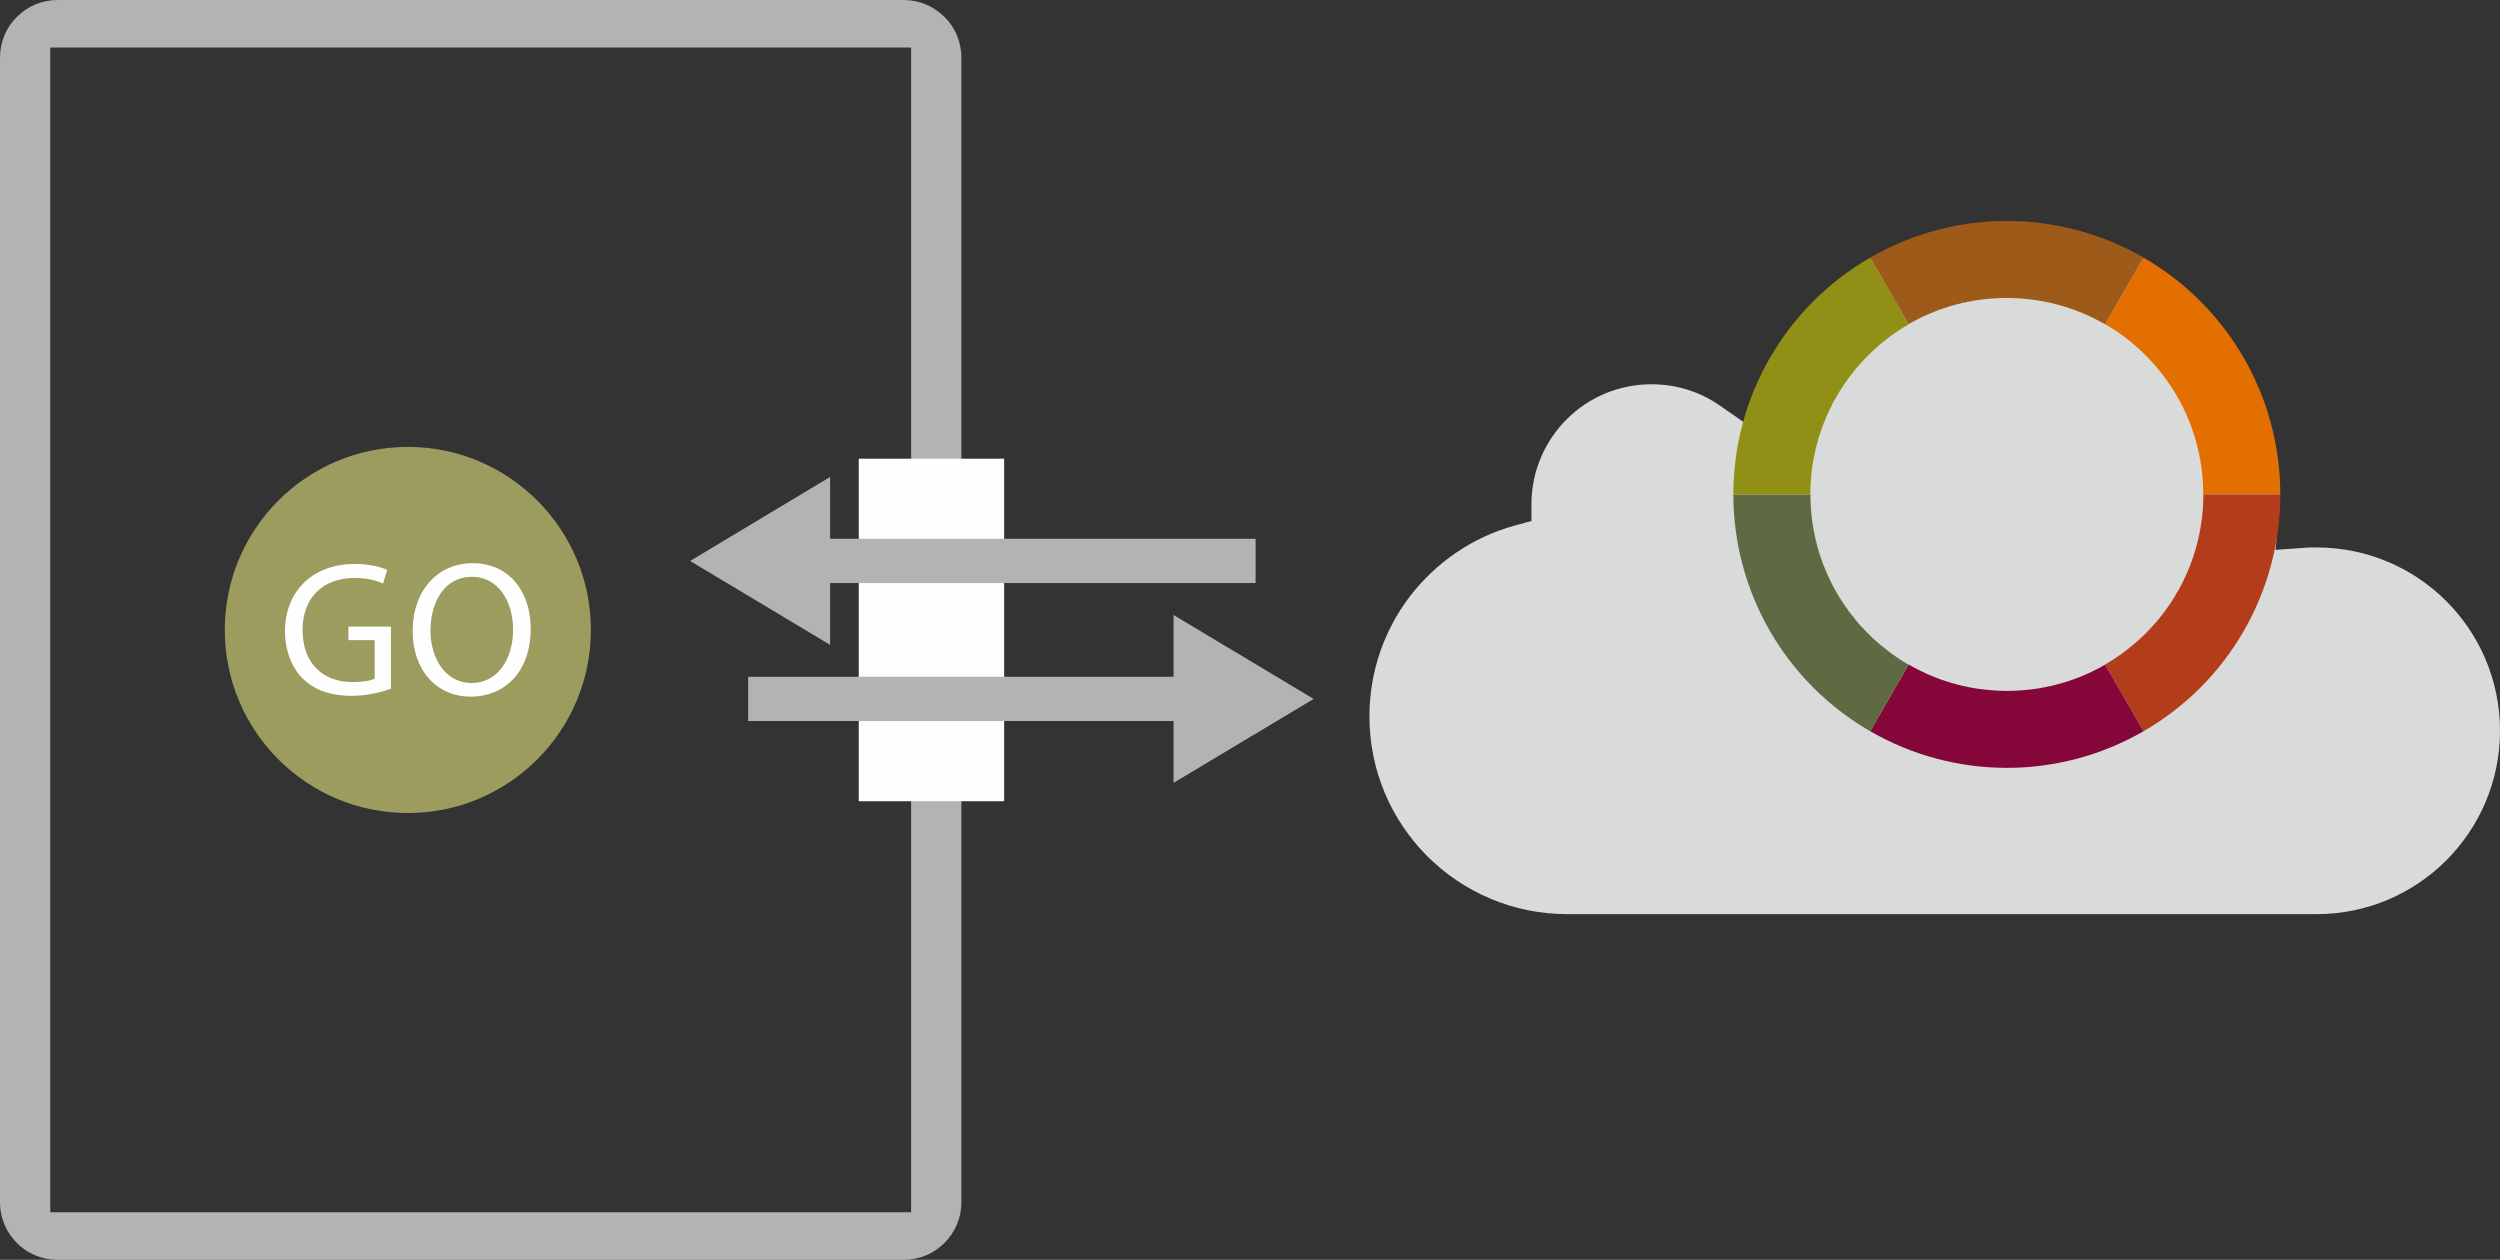 <?xml version="1.0" encoding="UTF-8"?>
<!DOCTYPE svg PUBLIC "-//W3C//DTD SVG 1.1//EN" "http://www.w3.org/Graphics/SVG/1.1/DTD/svg11.dtd">
<!-- Creator: CorelDRAW X6 -->
<svg xmlns="http://www.w3.org/2000/svg" xml:space="preserve" width="81.879mm" height="41.261mm" version="1.1" style="shape-rendering:geometricPrecision; text-rendering:geometricPrecision; image-rendering:optimizeQuality; fill-rule:evenodd; clip-rule:evenodd"
viewBox="0 0 21633 10901"
 xmlns:xlink="http://www.w3.org/1999/xlink">
 <rect x="0" y="0" width="21633" height="10901" fill="#333333" stroke="none"/>
 <defs>
  <style type="text/css">
   <![CDATA[
    .fil1 {fill:#FEFEFE}
    .fil6 {fill:#5F6A42}
    .fil5 {fill:#85073A}
    .fil7 {fill:#909016}
    .fil9 {fill:#9C9C5F}
    .fil8 {fill:#9E5A19}
    .fil4 {fill:#B33C1B}
    .fil3 {fill:#E36F00}
    .fil0 {fill:#B2B3B3;fill-rule:nonzero}
    .fil2 {fill:#D9DADA;fill-rule:nonzero}
    .fil10 {fill:#FEFEFE;fill-rule:nonzero}
   ]]>
  </style>
 </defs>
 <g id="Layer_x0020_1">
  <g id="_932347472">
   <path class="fil0" d="M8319 497l0 9908c0,136 -56,260 -146,350l-1 1c-90,89 -213,145 -350,145l-7326 0c-136,0 -261,-56 -350,-145l0 -1c-90,-90 -146,-214 -146,-350l0 -9908c0,-137 56,-262 146,-351 89,-90 214,-146 350,-146l7326 0c137,0 260,56 350,146l1 0c90,89 146,214 146,351zm-435 9993l0 -10079 -7449 0 0 10079 7449 0z"/>
   <rect class="fil1" x="7431" y="3969" width="1258" height="2964"/>
   <g>
    <path class="fil2" d="M21168 5201c-287,-287 -684,-464 -1122,-464 -32,0 -51,0 -60,0 -13,0 -32,2 -59,4l-237 17 24 -236c4,-39 7,-79 9,-119 2,-32 2,-72 2,-119 0,-650 -263,-1238 -689,-1664 -425,-426 -1014,-689 -1663,-689 -491,0 -946,149 -1322,405 -388,263 -692,640 -867,1083l-93 235 -208 -144c-86,-60 -180,-107 -281,-138 -98,-31 -202,-47 -311,-47 -286,0 -545,115 -732,301 -188,187 -305,445 -307,730l0 152 -147 40c-365,101 -682,321 -907,615 -218,287 -348,646 -348,1036 0,472 191,900 501,1210 310,309 738,501 1210,501l6485 0c438,0 835,-178 1122,-465 287,-287 465,-684 465,-1122 0,-438 -178,-835 -465,-1122z"/>
    <g>
     <path class="fil3" d="M18215 2806l334 -577c732,423 1183,1204 1183,2049l-667 0 0 -1 0 0 0 -1 0 0 0 -1 0 -25 0 0 0 -1 0 -1 0 0 0 -1 0 0 0 -1 0 0 0 -1 0 0 0 -1 0 -1 0 -1 0 -1 0 0 0 -1 0 0 0 -1 0 -1 -1 -7 0 0 0 -2 0 0 0 -1 0 0 0 -1 0 0 -1 -27 0 0 0 -1 0 0 0 -1 0 0 0 -1 0 0 0 -1 0 0 0 -1 0 -4 0 -1 0 -3 0 -1 0 0 0 -1 0 0 0 -1 0 0 -1 -1 0 0 0 -2 0 0c0,-8 0,-15 -1,-23l0 0 0 -2 0 -1 0 0 0 -1 0 -1 0 -1 -1 -10 0 0 0 0 0 -2 0 0 0 -1 -1 0 0 -1 0 0 0 -1 0 0 0 -1 0 0 -2 -28 0 -1 0 -1 -1 -1 0 0 0 -1 0 -1 0 0 0 -1 0 0c-1,-12 -2,-23 -4,-34l0 -1 0 -1 0 -1 0 0 -1 -3 0 -4 0 -1 0 0 0 -1 0 0 0 0 -1 -2 0 0 0 -1 0 -1 0 -1 0 -1 -3 -22 0 0 0 -1 0 0 0 -1 -1 0 0 -1 0 -1 0 0 0 -1 0 0 0 -1 0 0 0 -1 0 -2 -1 -1 0 -1 0 0 -5 -29 0 -1 0 -1 0 0 0 -1 0 -1 0 0 0 -1 0 0 -2 -10 0 -1 -1 -1 -5 -30 -1 -5 -1 -2 0 -1 0 0 0 -1 0 -1 0 0 -1 -1 0 -1 0 0c-1,-8 -3,-17 -5,-25l0 0 0 -1 -1 0 0 -1 0 0 0 -1 0 0 0 0 0 -1 0 -1 0 0 -1 -1 0 0 0 -4 -1 -2 0 -1 0 -1 -1 -1 0 -1 0 -1 0 0 -7 -30 0 0 -1 -1 0 -1 0 0 0 -1 0 -1 0 0 0 0 -1 0 0 -1 0 0 0 -1 0 -1 0 -1 -1 0 0 -1 0 0 0 0c-2,-9 -4,-17 -7,-25l0 0 0 -1 0 0 0 -1 0 0 0 -1 0 0 -1 -1 0 0 0 -1 0 0 0 -1 0 0 -3 -10 -8 -28 -1 -1 0 -1 0 0 -2 -6 0 -1 0 -1 0 0 -1 -1 0 0 0 -1 0 0 0 -1 0 0 -1 -1 -8 -26 0 0 -1 -1 0 -1 0 -1 -3 -9 -10 -27 -2 -6 -1 -3 -13 -33 -2 -7 -11 -27 -1 -1 -2 -6 -1 -3 -1 0 0 -1 0 -1 0 0 -1 -1 -12 -29 -1 -1 -1 -2 -2 -5 -13 -27 -2 -6 -2 -2 0 0 0 -1 0 0 0 -1 -11 -22 -1 0 0 -1 0 -1 -1 0 0 -1 0 0 0 -1 -1 0 0 -1 0 0 0 -1 -7 -13 0 0 -9 -17 -8 -15 -13 -24 -2 -2 -8 -14 -11 -18 0 -1 -7 -12 -17 -27 -6 -8 0 -2 -1 0 -12 -20 -9 -12 0 0 -16 -23 0 -1 -10 -14 -2 -1 0 -1 -8 -11 -12 -16 -16 -22 -1 -1 -12 -15 -10 -12 0 0 -1 -1 0 0 -10 -13 -1 -1 -17 -20 -2 -2 0 0 -10 -11 0 -1 -1 -1 -11 -12 -12 -14 -1 0 0 0 -18 -20 -1 -1 -13 -13 -10 -10 -14 -15 -20 -19 0 -1 0 0 0 0 -15 -13 0 0 -10 -10 -15 -13 0 -1 -21 -18 -15 -13 -1 -1 -8 -7 -1 0 -16 -14 -22 -17 -17 -14 -8 -6 -14 -11 -1 0 -1 -1 -1 0 0 -1 -1 -1 -22 -16 -17 -11 -10 -7 -18 -13 -23 -15 -1 0 -15 -10 -12 -7 0 -1 -18 -10 -1 -1 -24 -14z"/>
     <path class="fil4" d="M19065 4278l667 0c0,845 -451,1627 -1183,2049l-334 -577 24 -14 1 0 18 -11 0 -1 12 -7 15 -10 1 0 23 -15 18 -13 10 -7 17 -11 22 -16 1 -1 0 0 1 -1 1 0 1 -1 14 -11 8 -6 17 -14 22 -17 16 -14 1 0 8 -7 1 -1 15 -13 21 -18 0 0 15 -14 10 -9 0 -1 15 -13 0 0 0 0 0 0 20 -19 14 -15 10 -11 13 -12 1 -2 18 -20 0 0 1 0 12 -14 11 -12 1 -1 0 0 10 -11 0 -1 2 -1 17 -21 1 -1 10 -13 0 0 1 -1 0 0 10 -12 12 -15 1 -1 16 -22 12 -15 8 -12 0 0 2 -2 10 -14 0 -1 1 0 0 -1 0 0 13 -19 1 0 0 -1 0 0 0 0 1 -1 0 0 0 -1 0 0 9 -12 12 -20 1 0 0 -1 6 -9 0 0 0 -1 1 0 0 0 0 -1 0 0 1 -1 0 0 0 -1 0 0 1 0 0 -1 0 0 1 -1 11 -17 0 -1 0 0 0 -1 1 0 0 0 0 -1 0 0 1 -1 0 0 7 -12 0 -1 11 -18 8 -14 2 -2 13 -24 8 -15 9 -17 0 0 7 -13 0 -1 0 0 0 -1 1 0 0 -1 0 0 0 -1 1 0 0 0 0 -1 0 0 1 -1 0 0 0 -2 1 0 10 -20 0 -1 0 0 0 -1 0 0 2 -2 2 -6 13 -27 2 -5 1 -2 1 -1 13 -32 1 0 1 -2 2 -6 1 -2 11 -27 2 -6 0 -1 1 0 0 -1 0 -1 0 0 0 -1 1 0 0 -1 0 0 0 -1 0 0 1 0 0 -1 0 0 0 -1 0 0c3,-8 6,-15 9,-23l0 -1 0 0 0 0 1 -1 0 0 0 -1 1 -3 2 -5 10 -28 3 -9 0 -1 11 -33 2 -7 0 0 0 -1 1 -1 8 -28 3 -9 0 -1 0 -1 0 0 0 -1 9 -30 0 -1 0 -1 0 0 0 -1 0 -1 1 0 0 0 0 0 0 -1 0 0 0 -1 0 -1 1 -1 0 0 7 -29 0 -1 0 -1 0 -1 1 -1 0 -1 0 0 1 -3 0 -4 0 0 1 -1 0 0 0 -1 0 0 0 -1 0 0 0 -1 6 -27 0 0 0 -1 1 0 0 -1 0 -1 0 -1 0 0 0 -1 1 -1 1 -5 5 -31 1 -1 0 -1 2 -10 0 0 0 -1 0 0 0 -1 0 0 0 -1 0 -1 0 0 0 -1 0 0 1 -1 0 -1 0 0c1,-9 3,-18 4,-26l0 -1 0 0 0 -1 1 -1 0 -2 0 0 0 -1 0 -1 0 0 0 -1 0 0 0 -1 0 0 1 -1 0 -1 0 0 0 -1 3 -22 0 -1 0 -1 0 -1 0 -1 0 0 1 -1 0 0 0 -1 0 -1 0 0 0 -1 0 -3 1 -3 0 -1 0 -1 0 -1 0 -1c2,-11 3,-22 4,-33l0 -1 0 -1 0 0 0 -1 0 -1 0 0 1 -1 0 -1 0 -1 0 0 0 0 0 -1 0 0 0 -1 1 -17 0 0 1 -1 0 -1 0 0 0 -1 0 -1 0 0 0 -1 0 0 0 0 0 -1 0 0 0 -1 0 0 0 -1 0 0 0 0 0 -1 0 -1 0 0 0 -1 0 0 0 -1 1 0 0 -1 0 0 0 -2 0 0 0 0 1 -10 0 -1 0 -1 0 0 0 -1 0 0 0 -1 0 -1 0 0 0 -1 1 -23 0 -1 0 -1 1 -1 0 0 0 -1 0 0 0 -1 0 0 0 -1 0 -3 0 0 0 -5 0 0 0 -1 0 0 0 -1 0 -1 0 0 1 -30 0 0 0 -1 0 0 0 -1 0 -1 1 -7 0 -1 0 0 0 -1 0 -1 0 0 0 -1 0 -1 0 -1 0 0 0 -1 0 -30 0 0 0 -1 0 -1 0 0 0 -1z"/>
     <path class="fil5" d="M18215 5750l334 577c-732,423 -1634,423 -2366,0l333 -577 12 7 20 11 16 9 22 11 0 1 1 0 1 0 11 6 25 12 10 5 0 0 27 13 1 0 10 5 23 10 2 1 13 5 0 1 28 11 4 2 3 1 1 0 0 0 1 0 30 12 7 3 1 0 32 11 1 0 3 1 3 1 0 0 1 1 0 0 1 0 0 0 1 0 0 0 1 1 0 0 1 0 18 6 0 0 1 0 0 0 1 0 1 1 1 0 0 0 1 0 0 1 1 0 0 0 1 0 0 0 1 0 0 0 11 4 1 0 0 0 1 0 0 1 1 0 0 0 1 0 0 0 0 0 1 1 1 0 0 0 1 0 19 6 1 0 1 0 0 0 1 1 0 0 1 0 9 2 1 1 0 0 1 0 0 0 1 0 0 0 1 0 0 1 1 0 0 0 1 0 0 0 1 0 24 7 0 0 1 0 0 0 1 0 3 1 2 0 33 9 1 0 8 2 0 0 0 0 1 0 0 0 1 0 0 0 1 0 0 1 1 0 0 0 1 0 0 0 1 0 1 0 0 0 23 5 0 0 1 0 0 1 1 0 0 0 1 0 0 0 1 0 0 0 1 0 1 0 2 1 4 1 0 0 1 0 0 0 0 0 1 0 0 0 1 0 0 0 0 0 1 1 0 0c8,1 16,3 23,4l1 0 0 0 1 0 0 0 1 1 0 0 1 0 0 0 1 0 0 0 1 0 0 0 1 0 1 0 3 1 3 1 38 6 1 0 2 0 1 0 1 1 31 4 1 0 0 0 1 0 0 0 1 0 1 0 0 1 1 0 0 0 1 0 1 0 0 0 2 0 1 0 1 0 1 0 31 4 1 0 0 0 1 0 0 0 1 0 1 0 0 1 3 0 2 0 0 0 1 0 0 0 1 0 1 0 32 3 1 0 0 0 1 0 0 0 1 0 3 1 1 0 1 0 1 0 0 0 1 0 1 0 0 0 1 0 0 0 1 0 1 0 0 0 1 0 1 0 0 0 1 0 0 0 23 2 0 0 1 0 0 0 1 0 1 0 0 0 1 0 0 0 1 0 0 0 1 0 0 0 1 0 0 0 1 0 0 0 1 0 1 0 1 0 0 1 1 0 1 0 36 1 1 0 0 0 1 0 2 0 0 0 1 0 0 0 1 0 1 0 0 0 1 0 1 0 0 0 2 0 0 0 1 0 0 0 1 0 1 0c10,0 21,1 31,1l1 0 0 0 1 0 1 0 0 0 1 0 1 0 0 0c11,0 21,-1 32,-1l0 0 1 0 1 0 0 0 1 0 1 0 0 0 1 0 1 0 0 0 1 0 1 0 0 0 1 0 0 0 2 0 1 0 1 0 0 0c13,0 25,-1 38,-1l1 -1 0 0 1 0 1 0 1 0 0 0 33 -2 1 0 0 0 1 0 0 0 1 0 1 0 0 0 1 0 1 0 0 0 1 0 1 0 3 -1 1 0 0 0 1 0 1 0 0 0c11,-1 21,-2 31,-3l1 0 0 0 1 0 1 0 0 0 1 0 1 0 1 0 3 0 1 -1 0 0 1 0 0 0 1 0 1 0 0 0 1 0 1 0 0 0 28 -3 0 0 1 -1 1 0 0 0 1 0 0 0 1 0 2 0 1 0 0 0 1 0 0 0 1 0 1 -1 0 0 1 0 0 0 1 0 1 0 0 0c10,-1 19,-3 29,-4l0 0 1 0 1 0 1 -1 1 0 2 0 1 0 1 0 0 0 1 0 0 0 1 -1 1 0 0 0 1 0 1 0 30 -5 1 0 0 0 1 0 0 0 3 -1 4 -1 35 -6 3 -1 3 -1 35 -7 0 0 1 0 8 -2 0 0 1 0 0 -1 1 0 0 0 3 0 1 -1 24 -5 0 -1 1 0 1 0 0 0 1 0 0 0 1 -1 1 0 4 -1 32 -9 9 -2 1 0 29 -9 11 -4 1 0 0 0 1 0 0 0 1 0 0 0 1 -1 0 0 3 -1 0 0 21 -6 0 -1 1 0 0 0 0 0 1 0 0 0 1 -1 0 0 4 -1 2 -1 1 0 1 0 0 0 1 -1 0 0 1 0 29 -10 0 0 1 0 0 0 8 -3 29 -12 1 0 1 0 0 0 3 -1 4 -2 28 -11 1 -1 12 -5 2 -1 23 -10 10 -5 1 0 0 0 1 0 0 0 1 -1 0 0 1 0 22 -11 1 0 0 0 1 0 0 -1 1 0 0 0 9 -5 25 -12 12 -6 0 0 1 0 1 -1 22 -11 15 -9 20 -11 12 -7z"/>
     <path class="fil6" d="M16516 5750l-333 577c-733,-422 -1184,-1204 -1184,-2049l667 0 0 1 0 0 0 1 0 1 0 0 0 25 0 0 0 1 0 1 0 0 0 1 0 0 1 1 0 1 0 0 0 1 0 0 0 1 0 1 0 1 0 0 0 1 0 1 0 0 0 1 0 7 0 1 0 1 0 0 0 1 0 0 0 1 0 0 1 27 0 0 0 1 0 0 0 1 0 0 0 1 0 1 0 0 0 1 0 0 0 5 0 0 1 3 0 1 0 0 0 1 0 0 0 1 0 0 0 1 0 0 0 2 0 0c0,8 1,15 1,23l0 1 0 2 1 0 0 1 0 0 0 1 0 1 0 10 0 0 1 0 0 2 0 0 0 1 0 0 0 1 0 0 0 1 0 1 0 0 0 1 3 27 0 1 0 1 0 1 0 0 0 1 0 1 0 0 0 1 0 1c1,11 3,22 4,33l0 1 0 1 0 1 0 1 1 3 0 3 0 1 0 0 1 1 0 1 0 0 0 1 0 0 0 1 0 1 0 1 0 1 3 22 0 0 1 1 0 0 0 1 0 1 0 0 0 1 0 0 0 1 0 0 0 1 0 1 0 0 1 2 0 1 0 1 0 0 5 29 0 1 0 1 0 1 0 0 0 1 1 0 0 1 0 0 2 10 0 1 0 1 6 31 1 5 0 1 0 1 0 0 0 1 1 1 0 1 0 0 0 1 0 0c2,8 4,17 5,25l1 1 0 0 0 0 0 1 0 0 0 1 0 0 0 1 0 0 0 1 1 0 0 1 0 0 1 4 0 3 0 0 1 1 0 1 0 1 0 1 0 1 8 29 0 0 0 1 0 1 0 1 0 0 1 1 0 0 0 0 0 0 0 1 0 1 0 0 1 1 0 1 0 0 0 1 0 0 0 1c2,8 4,16 7,24l0 1 0 0 0 1 0 0 0 0 1 1 0 0 0 1 0 0 0 1 0 0 0 1 1 1 2 9 8 28 1 1 0 1 0 0 2 7 0 0 1 1 0 0 0 1 0 0 0 1 0 0 1 1 0 0 0 1 8 26 0 0 1 1 0 1 0 1 4 9 9 28 2 5 1 3 13 34 3 6 11 27 0 2 3 6 1 2 0 0 0 1 0 1 1 0 0 1 13 29 0 1 1 2 3 5 12 27 3 6 1 2 0 0 0 1 0 0 1 1 11 22 0 1 0 0 1 1 0 1 0 0 0 0 1 1 0 0 0 1 0 0 1 1 6 13 0 0 9 17 8 15 14 24 1 2 8 14 11 18 0 1 7 12 17 27 6 9 1 1 0 0 13 20 8 12 0 0 16 23 1 1 10 14 1 2 0 0 8 12 12 15 17 22 1 1 12 15 9 12 0 0 1 1 0 0 10 13 1 1 18 21 1 1 0 1 10 11 0 0 1 1 11 12 12 14 1 0 0 0 19 20 1 2 12 12 10 11 15 15 19 19 0 0 0 0 1 0 14 13 0 1 10 9 15 14 0 0 21 18 15 13 1 1 8 7 1 0 17 14 21 17 18 14 7 6 15 11 0 1 1 0 1 1 0 0 1 1 22 16 17 11 10 7 19 13 22 15 1 0 15 10 12 7 1 1 17 11 1 0 24 14z"/>
     <path class="fil7" d="M15666 4278l-667 0c0,-845 451,-1626 1184,-2049l333 577 -24 14 -1 1 -17 10 -1 1 -12 7 -15 10 -1 0 -22 15 -19 13 -10 7 -17 11 -22 16 -1 1 0 1 -1 0 -1 1 0 0 -15 11 -7 6 -18 14 -21 17 -17 14 -1 0 -8 7 -1 1 -15 13 -21 18 0 1 -15 13 -10 10 0 0 -14 13 -1 0 0 0 0 1 -19 19 -15 15 -10 10 -12 13 -1 1 -19 20 0 0 -1 0 -12 14 -11 12 -1 1 0 1 -10 11 0 0 -1 2 -18 20 -1 1 -10 13 0 0 -1 1 0 0 -9 12 -12 15 -1 1 -17 22 -12 16 -8 11 0 1 -1 1 -10 14 -1 1 0 0 -1 1 0 0 -13 19 0 1 -1 0 0 0 0 1 0 0 -1 0 0 1 0 0 -8 12 -13 20 0 0 -1 2 -6 8 0 0 0 1 0 0 -1 1 0 0 0 1 0 0 -1 0 0 1 0 0 -1 1 0 0 0 0 0 1 -11 17 -1 1 0 0 0 1 0 0 -1 1 0 0 0 0 0 1 -1 0 -7 12 0 1 -11 18 -8 14 -1 2 -14 24 -8 15 -9 17 0 0 -6 13 -1 1 0 0 0 1 0 0 -1 1 0 0 0 1 0 0 -1 1 0 0 0 1 0 0 -1 0 0 2 0 0 -10 20 -1 1 0 0 0 1 0 0 -1 2 -3 6 -12 27 -3 5 -1 2 0 1 -14 32 0 0 -1 3 -3 6 0 1 -11 27 -3 7 0 0 0 1 -1 0 0 1 0 0 0 1 0 0 -1 1 0 0 0 1 0 0 0 1 -1 0 0 0 0 1 0 0c-3,8 -6,16 -9,23l0 1 0 0 0 0 0 1 0 0 -1 1 -1 3 -2 6 -9 27 -4 9 0 1 -11 34 -2 6 0 0 0 1 -1 1 -8 28 -2 10 -1 0 0 1 0 0 0 1 -8 30 0 1 -1 1 0 1 0 0 0 1 0 0 0 0 0 0 -1 1 0 1 0 0 0 1 0 1 0 0 -8 30 0 0 0 1 0 1 0 1 -1 1 0 1 0 2 -1 4 0 0 0 1 -1 0 0 1 0 1 0 0 0 0 0 1 -6 27 0 0 0 1 0 1 0 0 -1 1 0 1 0 0 0 1 0 2 -1 5 -6 30 0 1 0 1 -2 10 0 0 0 1 -1 0 0 1 0 1 0 0 0 1 0 0 0 1 0 0 0 1 -1 1 0 0c-1,9 -3,18 -4,26l0 1 0 0 0 1 0 1 -1 2 0 1 0 0 0 1 0 0 0 1 0 0 0 1 0 1 0 0 0 1 0 0 -1 1 -3 22 0 1 0 1 0 1 0 1 0 0 0 2 0 0 0 0 -1 1 0 0 0 1 0 4 -1 3 0 0 0 1 0 1 0 1c-1,11 -3,22 -4,34l0 0 0 1 0 0 0 1 0 1 0 0 0 1 0 1 0 1 0 0 -1 1 0 0 0 0 0 1 -1 17 0 0 0 2 0 0 0 0 0 1 -1 1 0 0 0 1 0 0 0 1 0 0 0 0 0 1 0 0 0 1 0 0 0 1 0 0 0 1 0 0 0 1 0 0 0 1 0 0 0 1 0 0 0 2 -1 0 0 0 0 10 0 1 0 1 0 1 0 0 -1 1 0 1 0 0 0 1 0 0 -1 23 0 1 0 1 0 1 0 0 0 1 0 0 0 1 0 0 0 1 -1 3 0 1 0 4 0 1 0 0 0 1 0 0 0 1 0 0 -1 30 0 0 0 1 0 0 0 2 0 0 0 7 0 1 0 1 0 0 0 1 0 0 0 1 0 1 0 1 0 1 0 0 -1 30 0 1 0 0 0 1 0 0 0 1z"/>
     <path class="fil8" d="M16516 2806l-333 -577c732,-423 1634,-423 2366,0l-334 577 -12 -7 -20 -11 -15 -9 -22 -11 -1 0 -1 -1 0 0 -12 -6 -25 -12 -9 -5 0 0 -28 -13 -1 0 -10 -5 -23 -10 -2 -1 -12 -5 -1 0 -28 -12 -4 -2 -3 0 0 -1 -1 0 -1 0 -29 -12 -8 -2 0 0 -33 -12 -1 0 -2 -1 -4 -1 0 0 -1 -1 0 0 -1 0 0 0 0 0 -1 0 0 0 -1 -1 0 0 -18 -6 -1 0 0 0 -1 0 0 0 -2 -1 0 0 -1 0 0 0 -1 0 0 -1 -1 0 0 0 -1 0 0 0 -1 0 -11 -4 -1 0 0 0 0 0 -1 0 0 -1 -1 0 0 0 -1 0 0 0 -1 0 -1 0 0 -1 0 0 -20 -6 0 0 -1 0 -1 0 -1 0 0 -1 -1 0 -9 -2 -1 0 0 -1 -1 0 0 0 -1 0 0 0 -1 0 0 0 -1 -1 0 0 -1 0 0 0 -1 0 -23 -7 -1 0 0 0 -1 0 0 0 -4 -1 -1 0 -34 -9 0 0 -8 -2 -1 0 0 0 -1 0 0 0 -1 0 0 0 -1 0 0 0 -1 0 0 -1 -1 0 0 0 -1 0 0 0 -1 0 -23 -5 0 0 0 0 -1 0 0 -1 -1 0 -1 0 0 0 -1 0 0 0 -1 0 0 0 -3 -1 -3 -1 -1 0 0 0 -1 0 0 0 -1 0 0 0 0 0 -1 0 0 0 -1 0 0 -1c-8,-1 -15,-3 -23,-4l-1 0 0 0 0 0 -1 0 0 0 -1 0 0 -1 -1 0 -1 0 0 0 -1 0 0 0 -1 0 0 0 -4 -1 -3 0 -38 -7 -1 0 -2 0 -1 0 0 0 -32 -5 0 0 -1 0 -1 0 0 0 -1 0 0 0 -1 0 -1 0 0 -1 -1 0 0 0 -1 0 -2 0 -1 0 -1 0 0 0 -32 -4 0 0 -1 0 -1 0 0 0 -1 0 0 0 -1 0 -3 -1 -1 0 -1 0 -1 0 0 0 -1 0 -1 0 -32 -3 0 0 -1 0 -1 0 0 0 -1 0 -3 -1 -1 0 -1 0 0 0 -1 0 -1 0 0 0 -1 0 -1 0 0 0 -1 0 0 0 -1 0 -1 0 0 0 -1 0 -1 0 0 0 -23 -2 0 0 -1 0 0 0 0 0 -1 0 -1 0 0 0 -1 0 0 0 -1 0 0 0 -1 0 0 0 -1 0 0 0 -1 0 -1 0 -1 0 0 0 -1 0 -1 0 0 0 -37 -2 0 0 -1 0 -1 0 -2 0 0 0 -1 0 0 0 -1 0 -1 0 0 0 -1 0 -1 0 0 0 -1 0 -1 0 0 0 -1 0 -1 0 0 0c-11,0 -21,0 -32,0l0 0 -1 0 -1 0 0 0 -1 0 -1 0 0 0 -1 0c-10,0 -21,0 -31,0l-1 0 -1 0 0 0 -1 0 0 0 -2 0 0 0 -1 0 -1 0 0 0 -1 0 -1 0 0 0 -1 0 0 0 -2 0 -1 0 0 0 -1 0c-13,1 -25,1 -38,2l0 0 -1 0 -1 0 -1 0 0 0 -1 0 -33 2 0 0 -1 0 -1 0 0 0 -1 0 0 0 -1 0 -1 0 0 0 -1 0 -1 0 -1 0 -3 1 -1 0 0 0 -1 0 0 0 -1 0c-10,1 -21,2 -31,3l-1 0 0 0 -1 0 -1 0 0 0 -1 0 0 0 -2 0 -3 1 0 0 -1 0 -1 0 0 0 -1 0 0 0 -1 0 -1 0 -1 0 0 0 -28 4 0 0 -1 0 -1 0 0 0 -1 0 0 0 -1 0 -2 0 0 0 -1 0 -1 0 0 1 -1 0 0 0 -1 0 -1 0 0 0 -1 0 0 0 -1 0c-10,1 -19,3 -29,4l0 0 -1 0 0 0 -2 1 -1 0 -2 0 -1 0 0 0 -1 0 -1 1 0 0 -1 0 0 0 -1 0 -1 0 0 0 -31 5 0 0 -1 0 -1 0 0 1 -3 0 -3 1 -35 6 -4 1 -2 1 -36 7 0 0 0 0 -8 2 -1 0 -1 1 0 0 -1 0 0 0 -3 1 0 0 -24 6 -1 0 0 0 -1 0 -1 0 0 0 -1 1 0 0 -2 0 -3 1 -33 9 -9 2 -1 0 -29 9 -11 4 0 0 -1 0 0 0 -1 0 0 0 -1 1 0 0 -1 0 -2 1 -1 0 -20 7 -1 0 0 0 -1 0 0 0 -1 0 0 0 -1 1 0 0 -3 1 -3 1 -1 0 -1 0 0 1 -1 0 0 0 -1 0 -28 10 -1 0 0 1 -1 0 -7 2 -30 12 -1 0 0 0 -1 1 -3 0 -4 2 -28 12 0 0 -13 5 -2 1 -23 10 -10 5 -1 0 0 0 -1 0 0 1 -1 0 0 0 0 0 -23 11 -1 0 0 0 0 0 -1 1 0 0 0 0 -10 5 -25 12 -11 6 -1 0 -1 1 0 0 -22 11 -16 9 -20 11 -12 7z"/>
    </g>
   </g>
   <g>
    <g>
     <rect class="fil0" x="6817" y="4662" width="4048" height="383"/>
     <polygon class="fil0" points="7183,4127 7183,5580 5972,4854 "/>
    </g>
    <g>
     <rect class="fil0" x="6474" y="5856" width="4048" height="383"/>
     <polygon class="fil0" points="10155,5321 10155,6774 11367,6048 "/>
    </g>
   </g>
   <g>
    <circle class="fil9" cx="3529" cy="5451" r="1584"/>
    <path class="fil10" d="M3383 5422l-368 0 0 117 227 0 0 333c-33,17 -98,30 -192,30 -261,0 -432,-168 -432,-451 0,-281 178,-450 450,-450 113,0 187,22 247,48l35 -118c-48,-23 -149,-51 -279,-51 -375,0 -603,244 -605,577 0,174 60,324 156,417 109,104 249,147 418,147 151,0 278,-38 343,-61l0 -538z"/>
    <path id="1" class="fil10" d="M4090 4873c-299,0 -519,233 -519,588 0,338 207,567 502,567 285,0 519,-204 519,-589 0,-332 -197,-566 -502,-566zm-7 118c241,0 357,232 357,455 0,253 -130,464 -359,464 -227,0 -356,-214 -356,-453 0,-245 119,-466 358,-466z"/>
   </g>
  </g>
 </g>
</svg>
